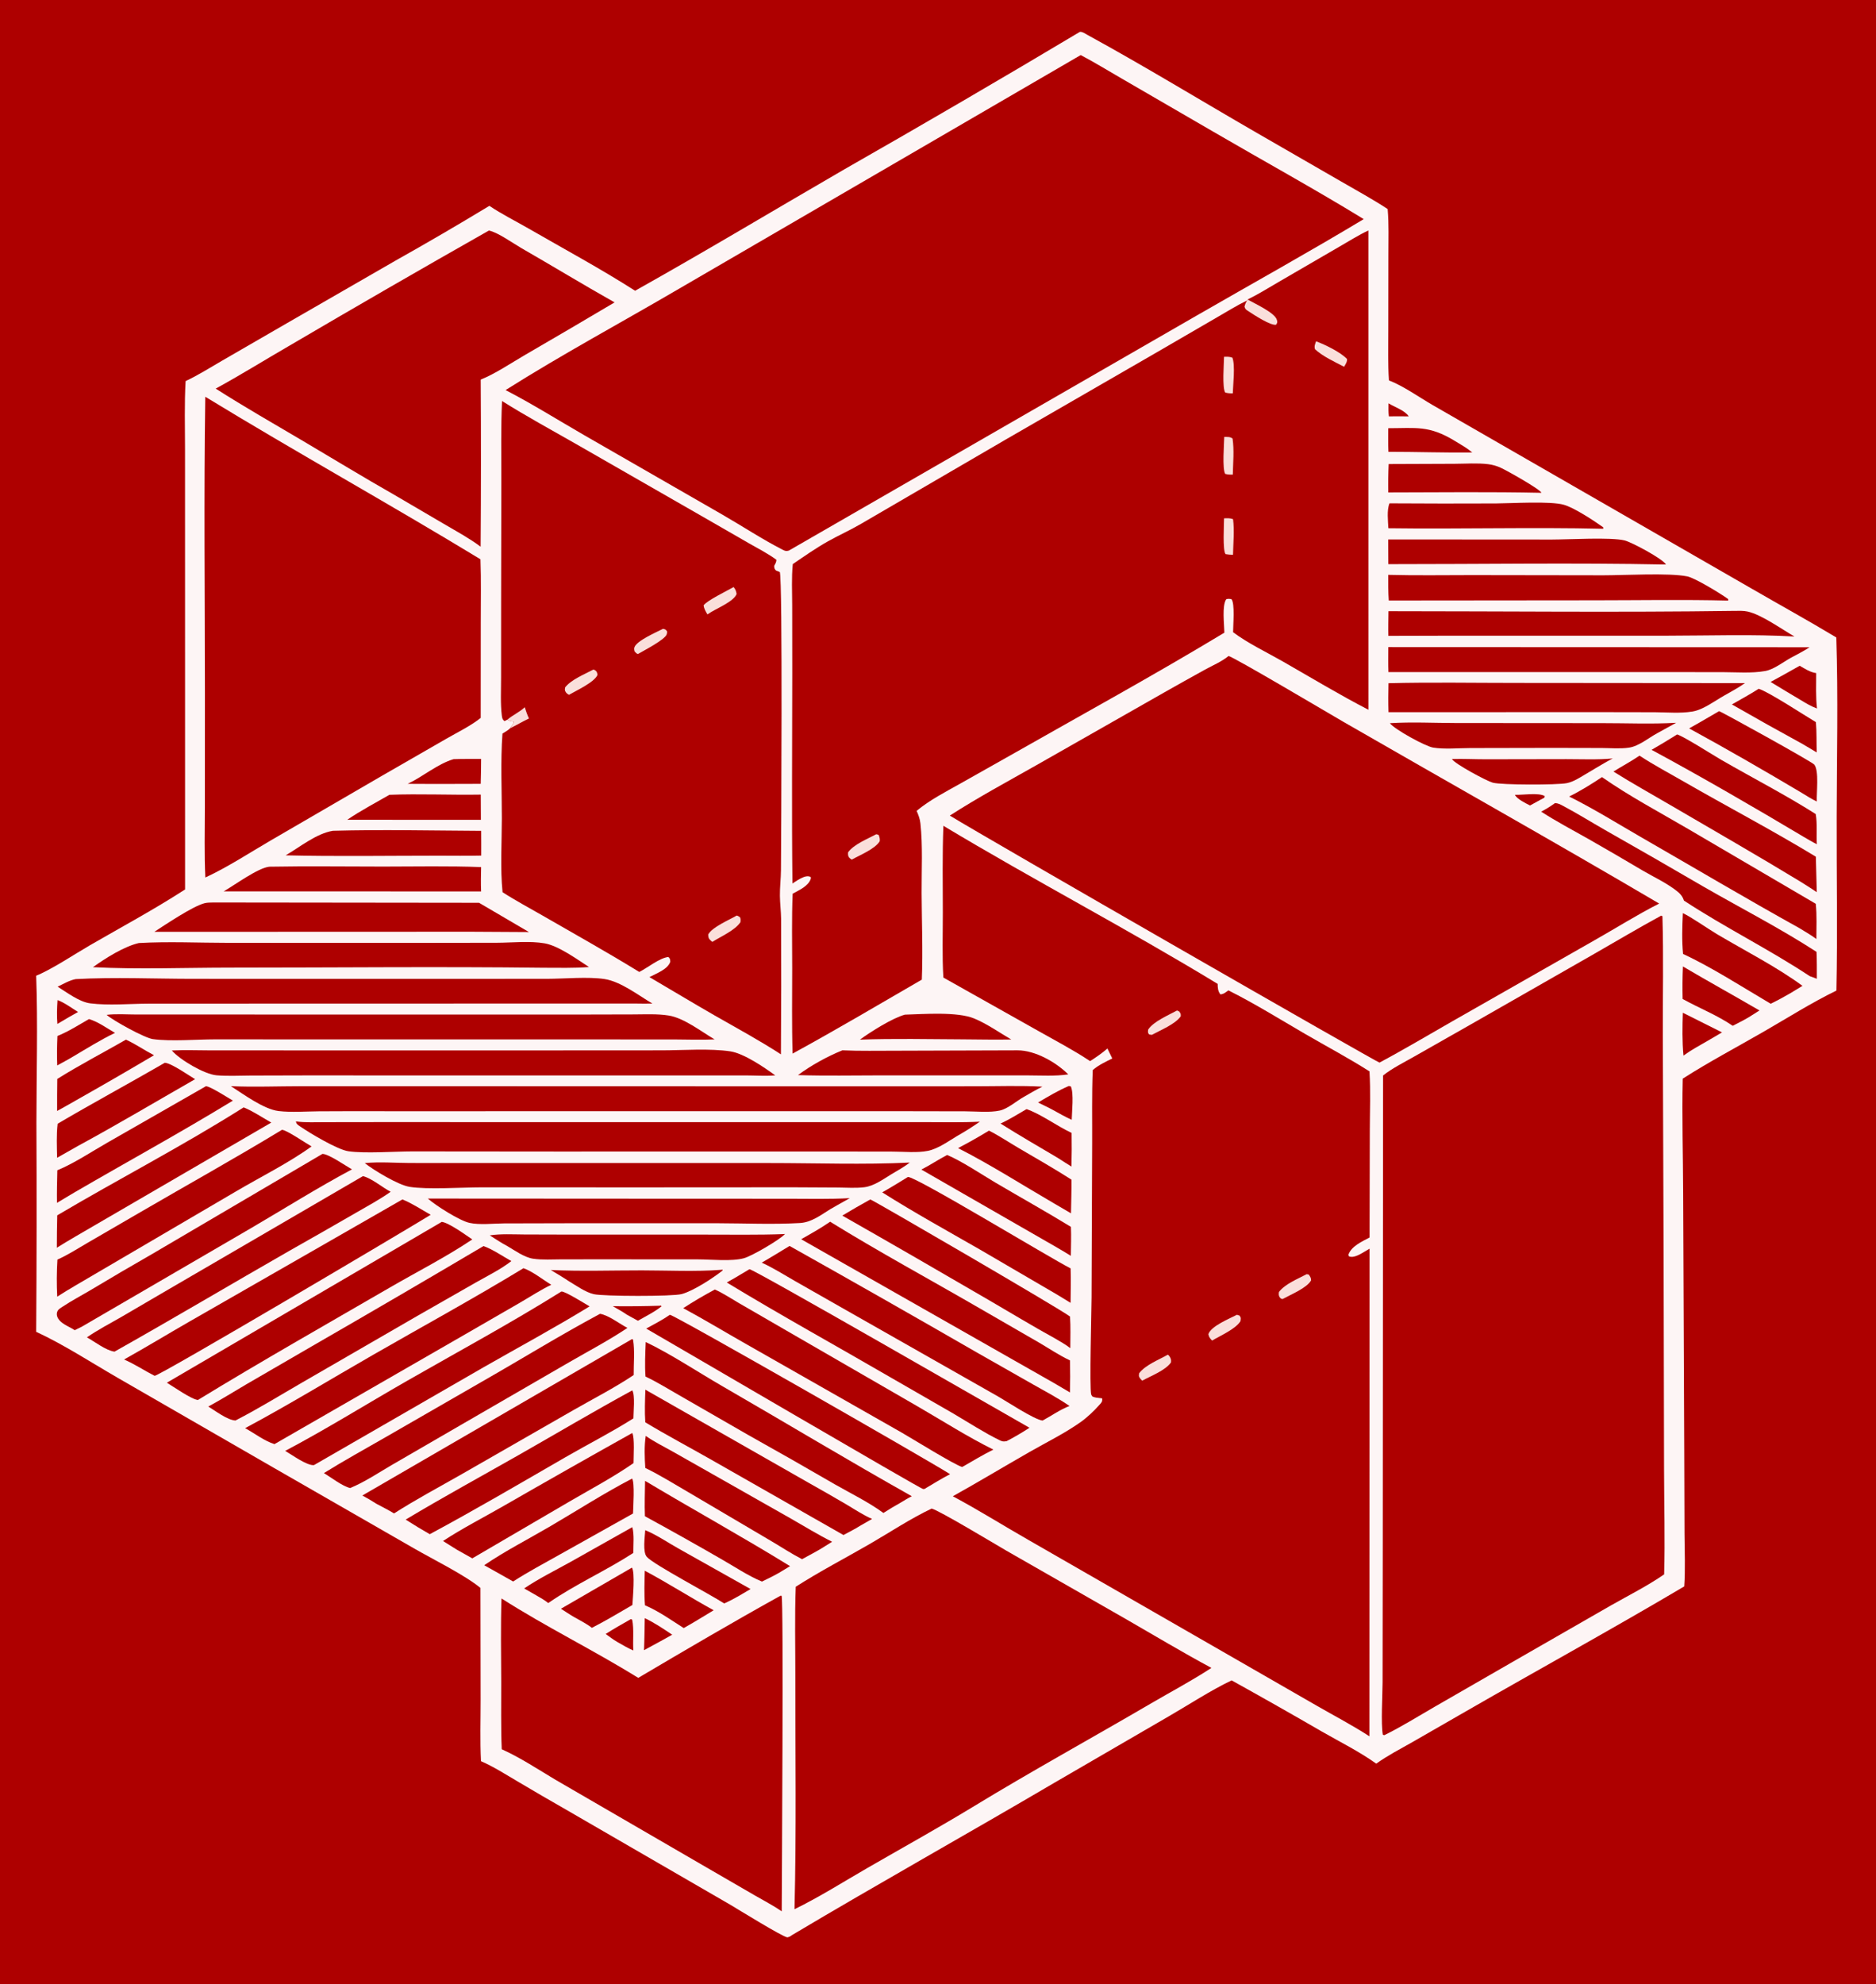 <svg display="block" height="553" preserveAspectRatio="none" viewBox="0 0 1937 2048" width="523" xmlns="http://www.w3.org/2000/svg"><path d="m0 0h1937v2048h-1937z" fill="#ae0000"/><path d="m1115 32.885c2.73-.25 5.62 1.939 7.94 3.208 59.08 32.324 116.83 67.62 175.17 101.292l86.65 49.944c16.05 9.306 32.51 18.249 48.02 28.421 1.37 15.589.77 31.66.77 47.317l-.11 77.933c-.02 17.158-.5 34.48.67 51.602 14.92 5.765 31.43 17.556 45.47 25.66l96.76 55.655 231.97 133.428c29.18 16.898 58.82 33.175 87.69 50.569 1.99 61.389.55 123.446.39 184.889-.16 59.836.99 119.755-.28 179.577-26.03 12.68-51.03 28.56-76.15 43.01-27.47 15.81-55.84 30.81-82.5 47.89-.9 39.35.32 78.94.44 118.32l1.11 265.88.28 85.72c.11 18 .94 36.17-.29 54.14-74.39 44.03-150.37 85.72-225.3 128.86l-55.64 31.97c-12.41 7.06-25.45 13.76-37.05 22.1-17.35-12.43-37.4-22.4-55.91-33-30.97-17.95-62.12-35.6-93.42-52.96-21.95 10.53-42.97 24.39-64.08 36.62l-118.8 68.98c-90.022 52.88-181.185 103.83-270.911 157.22-.662.47-1.78 1.3-2.478 1.64-.044.02-2.198.82-2.467.78-5.416-.76-50.591-28.78-59.162-33.82l-168.975-97.8c-16.995-9.69-33.906-19.54-50.73-29.53-12.179-7.15-24.502-15.06-37.441-20.69-1.096-21.03-.354-42.41-.373-63.48l-.172-115.34c-16.207-13.3-48.705-29.34-68.115-40.51l-144.713-83.12-161.352-93c-27.17-15.67-56.177-34.62-84.534-47.68.494-71.78.572-143.56.234-215.34.021-50.6 1.552-101.64-.245-152.19 16.463-6.73 39.198-22.005 55.283-31.311 32.798-18.976 66.68-37.145 98.455-57.746l-.034-337.408-.019-116.871c-.002-23.381-.738-47.046.609-70.384 13.029-6.119 25.421-13.998 37.879-21.201l67-38.719 111.848-64.43c32.619-18.308 64.934-37.152 96.931-56.526 12.587 8.468 26.79 15.549 39.956 23.132 36.843 21.218 74.664 41.627 110.498 64.489 72.551-40.654 144.021-83.579 215.995-125.284 81.548-46.49 162.632-93.794 243.232-141.906z" fill="#fdf5f5"/><path d="m974.062 852.31c93.308 56.094 190.168 106.558 283.198 163.17.02 4 .25 7.72 2.86 10.82 3.6-.32 5.28-2.09 8.21-4.13 26.98 13.5 52.96 29.68 79.04 44.85 22.17 12.89 45.01 24.97 66.64 38.74 1.25 20.19.39 40.78.34 61.03l-.25 110.4c-7.72 4.22-18.6 8.81-21.81 17.67l.46 1.76c2.36 1.09 4.87.56 7.26-.25 4.73-1.62 9.69-5.12 14.07-7.62l-.18 503.28c-17.5-11.42-36.52-21.29-54.65-31.75l-113.12-65.04-184.41-105.96c-25.98-14.83-51.54-30.94-77.926-44.98 26.576-14.83 52.746-30.57 79.186-45.69 17.32-9.91 36.27-19.21 52.55-30.71 7.07-5 13.73-11.34 19.48-17.79 2.35-2.64 3.27-3.18 3.05-6.7-.95-.46-.37-.25-1.92-.41-2.96-.31-5.48-.47-8.22-1.66-.42-.72-1.04-1.35-1.26-2.16-1.87-6.68.29-86.31.38-99.99l.63-158.2c.14-25.48-.43-51.12.6-76.57 5.79-5.1 13.34-8.54 20.16-12l-5-10.28c-5.62 4.93-11.6 8.98-17.88 13.04-17.12-11.41-35.65-21.04-53.56-31.18l-97.952-55.07c-1.319-22.196-.534-44.804-.555-67.059-.03-29.828-.56-59.757.579-89.561z" fill="#ae0000"/><path d="m1205.86 1398.14c.69.56.92.7 1.51 1.51 1.64 2.29 2 3.83 1.7 6.53-5.92 8.4-20.82 13.89-29.7 18.83-.62-.61-1.42-1.36-1.93-2.04-1.82-2.46-1.74-2.88-1.2-5.71 6.68-8.69 20.22-13.77 29.62-19.12z" fill="#fadfdb"/><path d="m1349.18 1315.06 2.13.39c1.59 2.38 2.25 3.03 2.42 5.96-3.93 7.74-21.48 14.96-29.34 19.3-1.3.03-1.89-.36-2.76-1.42-1.52-1.86-1.45-3.74-1.04-5.92 6.41-8.34 19.42-13.4 28.59-18.31z" fill="#fadfdb"/><path d="m1277.15 1356.97 2.7.85c1.78 2.42 1.3 2.9.97 5.78-4.98 8.08-21.06 15.09-29.33 20.02-2-2.22-3.35-3.57-3.79-6.66 2.87-8.45 21.6-15.87 29.45-19.99z" fill="#fadfdb"/><path d="m1215.34 1042.91 2.16.99c1.63 2.22 1.73 2.28 1.65 5.02-5.71 8.22-21.03 14.33-29.77 19.13-.96.08-2.1-.3-3.05-.49-1.4-2.01-1.05-2.44-.84-4.92 5.46-8.37 21.08-14.96 29.85-19.73z" fill="#fadfdb"/><path d="m1288.13 309.121c11.23-5.484 22.02-12.26 32.83-18.527l62.41-36.266c9.71-5.567 19.37-11.73 29.51-16.452l.02 494.666c-29.93-15.49-58.88-32.974-88.13-49.707-16.84-9.64-36.09-18.714-51.59-30.332-.05-6.803 2.1-29.86-1.73-34.141-2.03-.307-3.38-.55-5.35.105-4.55 6.744-2.03 25.914-1.9 34.512-72.55 43.799-147.23 84.687-220.92 126.577l-51.879 29.256c-15.247 8.573-31.47 16.85-44.962 28.069 1.848 4.254 3.399 8.217 3.905 12.882 2.549 23.502 1.133 48.326 1.248 72.004.144 29.631 1.4 59.731.199 89.313-44.286 25.61-88.503 51.83-133.409 76.32-.903-29.33-.421-58.78-.416-88.136.004-25.574-.582-51.323.466-76.867 6.277-3.506 16.33-7.799 18.672-15.344.296-.953.145-.884-.105-1.951-2.48-1.177-4.913-.771-7.408.217-3.966 1.571-7.816 4.167-11.372 6.516-.814-72.451-.199-144.954-.183-217.411l-.076-69.913c-.027-13.989-.778-28.413.615-42.323 11.779-8.001 23.485-16.263 35.902-23.257 11.377-6.408 23.377-11.729 34.63-18.325l149.853-87.266 155.34-89.658 62.15-36.088c10.2-5.85 20.39-12.261 30.97-17.378z" fill="#ae0000"/><path d="m1287.42 310.216.71-1.095c6.9 4.022 28.6 13.624 30.37 21.36.55 2.401.33 2.776-.94 4.683-5.51 1.169-22.97-10.259-28.06-13.641-2.61-1.735-3.59-1.977-4.56-4.922.59-2.446 1.31-4.197 2.48-6.385z" fill="#fadfdb"/><path d="m904.751 861.01c.94.062 1.684.448 2.553.793.83 2.447 1.389 3.878 1.001 6.503-4.894 8.013-20.859 14.399-28.816 18.912-.94-.589-1.583-.925-2.391-1.759-1.696-1.751-1.637-3.628-1.413-5.839 5.995-8.257 20.155-13.819 29.066-18.61z" fill="#fadfdb"/><path d="m1263.86 534.966c3.29-.103 6.17-.366 9.29.844 1.51 11.726.18 24.935-.04 36.813-2.66-.006-5.04-.271-7.67-.693-3.16-3.562-1.64-30.489-1.58-36.964z" fill="#fadfdb"/><path d="m1264.05 450.975c3.11.041 6.17-.339 8.59 1.67 1.79 11.803.51 25.224.25 37.197-2.83.103-5.06-.005-7.81-.698-3.27-4.939-1.16-31.355-1.03-38.169z" fill="#fadfdb"/><path d="m1263.85 368.254c3.07-.064 5.69-.237 8.62.897 3.06 7.695.66 28.023.41 36.842-2.82.043-5.07-.11-7.8-.823-3.32-4.778-1.33-30.152-1.23-36.916z" fill="#fadfdb"/><path d="m1358.89 352.241c9.74 3.744 24.63 10.846 31.89 18.217.39 3.033-1.56 5.541-2.98 8.094-9.69-5.074-22.05-10.675-30.05-18.125-1-3.097.1-5.282 1.14-8.186z" fill="#fadfdb"/><path d="m1115.84 56.839c14.39 7.531 28.31 16.182 42.4 24.272l94.8 54.994c51.6 30.05 104.13 58.849 155.03 90.049-56.91 34.25-115.16 66.515-172.72 99.676l-420.886 242.45c-2.727.747-3.768.419-6.294-.87-21.232-10.835-41.857-24.483-62.576-36.412l-142.653-81.999c-26.848-15.504-53.402-32.135-80.913-46.4 58.231-36.778 119.282-69.587 178.735-104.385z" fill="#ae0000"/><path d="m1715.18 945.041 1.31.592c1.23 41.4.27 83.067.4 124.507l.83 232.14.44 214.21c.07 36.08 1.11 72.34.11 108.41-17.23 11.97-36.94 21.79-55.21 32.2l-91.11 52.3-90.89 52.31c-17.08 9.85-34.04 20.48-51.72 29.19l-1.54-.46c-2.12-11.38-.29-40.91-.27-53.77l.18-135.36.34-491.31c9.72-7.67 21.42-13.38 32.15-19.52l58.8-33.4 126.87-72.492c23.09-13.194 45.95-26.866 69.31-39.547z" fill="#ae0000"/><path d="m1268.5 677.072c5.22.884 106.05 60.712 118.83 68.08 108.55 62.547 217.84 123.87 325.81 187.423-22.7 11.459-44.6 25.341-66.77 37.858l-146.53 83.477c-25.09 14.32-50 29.2-75.5 42.79-1.85.18-402.48-229.749-443.626-254.92 28.766-18.55 59.206-34.924 88.996-51.798l132.25-75.244c13.95-7.902 27.93-15.726 41.97-23.473 7.98-4.391 17.58-8.41 24.57-14.193z" fill="#ae0000"/><path d="m518.345 413.876c24.91 15.687 51.009 29.832 76.562 44.462l130.149 74.634 48.07 27.669c9.506 5.467 19.719 10.608 28.537 17.124-.063 2.585-1.133 4.055-2.325 6.28.122 2.632.13 2.749 1.808 4.771l4 1.566c3.068 7.202 1.411 278.995 1.214 307.62-.061 8.819-1.2 17.691-1.101 26.469.089 8.01 1.162 16.021 1.257 24.063.202 46.552.138 93.106-.194 139.656-22.253-14.45-45.894-27.22-68.914-40.41-22.442-12.86-44.538-26.27-66.874-39.31 6.917-3.68 18.973-7.9 21.572-15.886-.339-2.595-.056-3.138-1.967-4.863-8.966.791-21.754 11.341-30.072 15.439-32.952-20.294-66.866-39.148-100.377-58.504-13.588-7.848-27.644-15.288-40.802-23.813-2.473-24.894-.759-51.284-.735-76.358.028-28.86-1.433-58.589.64-87.329 2.513-1.663 5.932-3.393 7.986-5.566.962-2.32 3.878-4.583 3.7-6.833-1.932-.117-3.364-.336-5.113-1.151-.523-.244-1.04-.499-1.56-.749l-2.941 1.412c-2.01-1.567-2.394-3.04-2.712-5.577-1.591-12.687-.736-26.81-.79-39.639l.04-79.592.226-123.873c.031-27.23-.529-54.504.716-81.712z" fill="#ae0000"/><path d="m523.806 742.857c5.563-4.922 12.557-7.739 17.999-12.933 1.308 3.961 2.554 7.854 4.356 11.626-6.576 3.146-12.844 6.891-19.382 10.04.962-2.32 3.878-4.583 3.7-6.833-1.932-.117-3.364-.336-5.113-1.151-.523-.244-1.04-.499-1.56-.749z" fill="#fadfdb"/><path d="m757.459 605.899c1.933 2.19 2.637 4.362 3.091 7.156-3.064 8.172-21.742 15.236-28.993 20.355l-1.08.775c-1.881-3.176-3.518-5.706-3.975-9.413 3.221-4.844 24.862-15.363 30.957-18.873z" fill="#fadfdb"/><path d="m760.627 944.949c1.236.128 2.434 1.15 3.488 1.795.794 2.082.607 2.923.375 5.088-5.834 8.613-20.076 14.581-28.812 20.234-.89-.353-.576-.166-1.617-1.102-2.449-2.2-2.77-3.385-2.841-6.513 4.462-7.848 21.409-14.8 29.407-19.502z" fill="#fadfdb"/><path d="m612.604 691.082c.51.161 1.076.202 1.53.485 2.154 1.341 2.481 2.754 2.789 5.002-3.213 7.66-22.003 16.201-29.478 20.583-.983-.52-2.294-1.477-2.954-2.348-1.578-2.083-1.398-3.154-.911-5.462 6.435-8.085 19.995-13.41 29.024-18.26z" fill="#fadfdb"/><path d="m684.614 648.992c2.558.645 2.623.575 4.164 2.694-.053 1.089-.03 1.964-.401 3.034-1.948 5.634-23.78 16.818-29.751 20.316-1.582-.472-2.338-1.638-3.465-2.797-.256-1.315-.588-2.697-.166-4.024 2.216-6.971 23.018-15.794 29.619-19.223z" fill="#fadfdb"/><g fill="#ae0000"><path d="m961.954 1556.99c7.691 1.85 66.576 37.36 77.156 43.47l123.8 70.82c29.22 16.79 58.2 34.24 87.9 50.16-20.33 13.3-41.9 24.67-62.86 36.93-61.04 35.69-123.17 69.79-183.53 106.58-35.645 21.62-72.211 41.89-108.334 62.71-24.972 14.39-49.851 30.2-75.752 42.84 2.007-80.04.799-160.36.868-240.44.026-30.74-.726-61.67.419-92.38 24.462-15.68 50.778-29.34 75.953-43.88 21.247-12.26 42.254-26.31 64.38-36.81z"/><path d="m211.966 409.5c93.847 57.259 190.162 110.629 284.115 167.732.799 21.542.303 43.294.323 64.854l-.063 98.884c-10.756 8.487-24.114 14.914-36.026 21.784l-66.251 38.121-114.52 66.542c-22.067 12.846-44.387 27.546-67.515 38.257-1.167-23.919-.526-48.073-.5-72.024l.049-118.142c-.013-101.962-1.157-204.064.388-306.008z"/><path d="m805.961 1646.88 1.033.15c2.202 3.53.23 296.67.15 325.64-8.764-6.02-18.502-11.05-27.714-16.38l-50.677-29.35-155.194-90.03c-18.025-10.73-36.418-22.94-55.511-31.52-.958-23.13-.45-46.4-.537-69.56-.107-28.66-.648-57.41.289-86.06 45.739 29.26 95.018 53.3 141.194 81.96 48.605-28.72 97.603-57.48 146.967-84.85z"/><path d="m504.844 237.913c9.546 2.122 24.656 13.077 33.606 18.221 32.139 18.47 63.833 37.775 96.123 55.962-30.712 18.221-61.515 36.288-92.409 54.199-14.626 8.461-30.215 19.179-45.827 25.502.376 57.479.349 114.961-.081 172.44-11.415-8.546-24.199-15.461-36.486-22.674l-53.375-31.268c-31.459-17.897-62.487-36.822-93.657-55.238-30.137-17.805-60.499-35.127-90.011-53.967 25.235-13.771 49.806-29.071 74.693-43.481 68.83-40.437 137.973-80.336 207.424-119.696z"/><path d="m238.393 1121.04c23.929 1.06 48.361.05 72.343.04h142.175l430.885.12 123.624-.05c22.84-.01 46.07-.86 68.86.4-6.42 3.03-12.6 6.85-18.79 10.34-7.58 4.13-16.93 12.56-25.23 14.32-10.73 2.29-24.4.8-35.468.77l-68.022-.13-275.563.02-253.3.01c-23.557-.09-47.114-.06-70.671.09-13.533.1-28.171 1.32-41.591-.27-15.268-1.8-36.014-17.23-49.252-25.66z"/><path d="m305.542 1157.42c9.862 1.36 20.676.77 30.641.78l52.539-.07 170.658.01 296.821.01h97.439c19.317 0 38.79.51 58.08-.45-7.65 5.27-15.272 10.17-23.394 14.72-9.129 5.45-19.682 13.22-30.186 15.36-11.089 2.25-24.784.82-36.143.78l-69.029-.1-276.488.05-150.945-.14c-19.338.04-48.127 2.33-65.747-.15-11.228-1.57-39.652-18.58-49.899-25.62-2.381-1.64-3.829-2.35-4.347-5.18z"/><path d="m177.427 1084.19c13.467-.65 27.204-.09 40.7-.08l80.237.01 244.355.02 140.738-.08c21.808-.02 49.726-2.13 70.666 1.06 14.018 2.14 34.819 16.41 46.346 24.78-9.953.85-20.58.08-30.61.05l-59.304.03h-195.672l-198.019-.05-58.379.15c-11.509.06-23.377.71-34.836-.25-12.554-1.06-37.93-15.97-46.222-25.64z"/><path d="m110.109 1047.43c9.977-1.23 21.03-.35 31.107-.35h62.879l205.988.02 190.055.01 54.091-.13c11.91-.03 24.39-.72 36.175 1.14 15.819 2.5 33.565 16.54 47.462 24.64-13.847.7-28.041.08-41.916.06l-80.839-.02h-252.931l-140.297-.07c-19.181.02-45.663 2.28-64.031-.26-8.607-1.19-41.201-19.17-47.743-25.04z"/><path d="m78.157 1010.54c40.318-2.19 81.456-.28 121.88-.28l238.41.02 126.548-.03c17.987-.06 42.193-2.37 59.286.25 16.611 2.54 34.935 16.78 49.356 25.3-6.406.14-12.827 0-19.235-.07l-387.491.09-114.127.05c-19.355.08-40.45 2.08-59.595-.32-11.379-1.43-23.942-11.18-33.691-17.2 6.03-2.8 12.098-6.58 18.659-7.81z"/><path d="m376.619 1200.43c15.004-1.51 31.386-.15 46.505-.1l92.734.04 278.592.01c48.092-.01 96.968 1.87 144.956-.51-5.847 4.55-12.559 8.17-18.905 11.99-8.424 5.13-18.034 12.2-27.948 13.46-8.776 1.12-18.186.41-27.057.33l-46.504-.24-158.153.09-163.758-.05c-20.317.04-55.939 2.44-74.224-.51-11.736-1.89-36.902-17.1-46.238-24.51z"/><path d="m143.386 973.31c30.467-1.729 61.935-.208 92.505-.199l183.691.058 93.669-.135c15.473-.079 34.019-2.063 49.189.608 14.159 2.494 33.422 16.453 45.671 24.421-15.521 1.297-31.437.734-47.02.772-107.483-1.329-215.143-.131-322.641-.133-47.284 0-95.295 1.948-142.485-.467 13.087-9.356 31.878-21.29 47.421-24.925z"/><path d="m738.06 1330.94c8.068 3.42 15.964 8.83 23.564 13.21l47.72 27.61 138.558 80.05c25.648 14.84 51.244 31.19 77.768 44.33-10.96 5.39-21.54 11.89-32.156 17.93-7.268-1.74-52.133-29.57-62.308-35.38l-159.9-90.98c-21.968-12.44-43.642-25.57-65.851-37.56 10.589-6.87 21.467-13.28 32.605-19.21z"/><path d="m456.122 1261.11c7.461.89 24.693 13.52 31.525 18.1-27.03 18.15-56.909 33.28-85.128 49.65-66.144 38.36-132.923 76.17-198.147 116.05-6.486-.48-25.475-13.86-32.096-17.81z"/><path d="m1433.46 667.867 435 .17c-6.32 4.052-13.05 7.482-19.65 11.037-7.88 4.398-17.29 11.875-26.19 13.48-14 2.524-29.93 1.18-44.16 1.155l-71.58-.04-273.29-.003c-.34-8.589-.17-17.204-.13-25.799z"/><path d="m1433.65 705.142c44.03-1.123 88.27-.28 132.32-.301l235.73.201c-6.7 4.743-14.08 8.639-21.19 12.733-9.82 5.462-21.79 14.73-32.93 16.583-12.49 2.081-26.19.846-38.88.735l-54.43-.1-220.61.047c-.33-10.001-.28-19.898-.01-29.898z"/><path d="m1790.74 630.488c4.48-.029 9.34-.28 13.72.69 14.38 3.185 35.02 18.138 48.38 25.779-43.08-2.498-86.98-.883-130.13-.864l-227.21.021-61.98.161c-.24-8.473.02-16.983.11-25.46 118.99.014 238.14 1.343 357.11-.327z"/><path d="m415.511 1237.94c10.115 4.11 19.666 10.49 29.178 15.85-26.999 16.65-277.793 165.03-285.033 166.22-10.617-5.42-20.58-12.14-31.546-16.87 22.531-12.56 44.579-25.98 66.946-38.83z"/><path d="m652.764 1381.97.911.89c1.896 11.27.507 24.76.637 36.31-19.917 13.32-42.027 24.61-62.826 36.53l-114.468 65.64c-23.408 13.37-47.459 26.15-70.163 40.67-5.832-3.58-12.097-6.66-18.121-9.91-4.792-3.06-9.563-5.94-14.596-8.58z"/><path d="m441.758 1237.04 272.62.16 99.307.02c21.207.02 42.561.57 63.734-.6-6.808 3.74-13.534 7.64-20.289 11.47-9.683 6.04-19.379 13.51-31.132 14.19-27.825 1.61-56.302.29-84.198.23l-151.3-.01-70.055.17c-10.906.07-25.099 1.77-35.679-.53-10.291-2.24-35.217-18.14-43.008-25.1z"/><path d="m220.393 931.453 274.237.318 51.499 30.21-59.629-.345-327.184.118c11.958-7.744 39.407-26.244 51.723-29.505 2.954-.781 6.312-.731 9.354-.796z"/><path d="m540.467 1308.93c9.208 3.11 20.271 11.96 28.748 17.1-10.695 5.07-20.979 11.85-31.22 17.81l-57.097 32.97-197.503 113.67c-10.05-3.02-20.971-11.38-30.281-16.48 44.824-23.96 88.517-50.66 132.617-75.96 51.551-29.57 103.973-58.24 154.736-89.11z"/><path d="m815.242 1285.94c65.071 36.52 129.936 73.4 194.588 110.65l56.99 32.38c12.61 7.12 25.52 13.91 37.45 22.14-9.51 3.65-18.74 10.15-27.76 15.05-8.43-.83-37.29-19.95-46.05-24.9l-156.228-88.7-53.202-30.28c-11.331-6.48-22.659-13.69-34.528-19.11 9.683-5.53 19.179-11.48 28.74-17.23z"/><path d="m374.783 1213.87c9.155 2.34 19.91 11.62 28.566 16.16-11.417 8.11-24.088 14.86-36.206 21.9-22.732 13.13-45.531 26.15-68.395 39.05-60.262 34.51-120.005 69.99-180.514 104.05-8.906-1.2-20.45-10.31-28.497-14.73 11.207-7.76 23.508-14.14 35.329-20.93l49.562-28.96z"/><path d="m332.877 1190.97c6.175-.21 24.249 12.44 30.511 15.94-35.416 18.89-69.941 40.64-104.616 60.9l-174.261 101.45-7.329 3.63c-4.876-3.21-11.919-5.77-15.756-10.14-1.907-2.17-3.212-4.99-2.591-7.95.702-3.33 3.425-4.58 6.04-6.32 8.971-5.98 18.672-11.04 27.951-16.55 21.46-12.87 43.046-25.52 64.757-37.96z"/><path d="m619.564 1355.98c8.882 1.5 20.027 10.27 28.225 14.57-19.273 12.95-40.309 23.95-60.413 35.6l-112.26 64.97-70.712 40.97c-13.913 8.1-27.973 17.59-42.867 23.74-8.515-2.2-19.387-10.82-27.075-15.46 20.854-12.97 42.271-24.73 63.539-36.98l100.237-57.72c40.45-23.08 80.27-47.72 121.326-69.69z"/><path d="m499.243 1286.06c9.555 3.4 19.808 10.56 28.743 15.51-11.085 8.63-24.747 15.31-36.948 22.24l-59.98 34.25-119.228 68.92c-22.77 13.15-45.339 27.14-68.734 39.12-8.371-.42-20.747-10.02-28.037-14.4 13.333-7.14 26.213-15.31 39.278-22.94l67.749-39.31c59.247-34.13 118.3-68.6 177.157-103.39z"/><path d="m291.152 1166.08c5.112.32 24.83 14.01 30.536 17.14-23.419 17-52.73 31.5-78.006 46.41l-166.128 97.35c-6.23 3.64-12.386 7.41-18.463 11.3-.666-12.75-.597-25.52.207-38.26 10.812-4.77 21.181-11.53 31.413-17.46l54.345-31.55c48.625-28.29 98.027-55.75 146.095-84.93z"/><path d="m579.612 1332.98c3.346-.61 25.061 12.99 29.159 15.33-35.704 21.91-72.947 41.97-109.333 62.77l-175.273 101.07c-7.324.68-22.961-10.8-29.709-14.68 42.515-22.44 83.799-48.22 125.539-72.12 53.246-30.49 107.605-59.85 159.617-92.37z"/><path d="m666.72 1385.12c25.06 11.87 54.417 31.29 79.182 45.6 65.234 37.67 129.895 76.65 195.558 113.55-3.979 1.94-7.758 4.36-11.563 6.62-6.021 3.42-11.962 6.87-17.765 10.65-15.173-11.14-33.263-19.93-49.659-29.29-29.857-17.33-59.854-34.41-89.988-51.25l-71.019-40.86c-11.509-6.56-22.976-13.73-34.951-19.4-.902-11.81-.245-23.8.205-35.62z"/><path d="m691.691 1356.98c6.065.94 270.487 152.3 289.281 164.52-8.615 4.4-16.897 9.62-25.24 14.53l-.456.45c-.725.12-1.445.43-2.176.35-2.828-.29-259.993-150.74-285.879-165.61 8.26-4.54 16.706-8.88 24.47-14.24z"/><path d="m857.114 1260.94c50.059 30.93 102.291 59.23 153.236 88.7l61.96 35.77c10.71 6.21 21.28 13.45 32.47 18.67.26 11.02.25 22.05-.03 33.06l-16.09-9.48-261.439-148.64c10.146-5.77 20.301-11.41 29.893-18.08z"/><path d="m1654.08 802.045c28.06 19.604 59.2 36.149 88.78 53.432l131.94 77.339c1.28 11.939.61 24.305.63 36.325-5.72-4.176-11.76-7.747-17.83-11.378-54.27-30.12-107.81-61.853-161.61-92.816-25.04-14.407-49.98-30.04-75.83-42.863 11.59-5.649 23.19-12.893 33.92-20.039z"/><path d="m1433.39 593.313c28.75.74 57.65.251 86.42.25l135.71.199c21.47.014 67.37-2.693 86.53 1.116 8.19 1.629 35.02 18.094 42.26 23.391l.13 1.59c-45.72-1.159-91.61-.326-137.35-.303l-213.16.203c-.64-8.811-.55-17.618-.54-26.446z"/><path d="m773.83 1309.95c4.331-.13 256.84 145.35 289.13 163.65-7.74 4.98-15.44 9.6-23.64 13.83-3 .47-4.26.47-7.02-.88-16.35-8-32.18-18.35-47.895-27.58l-65.208-37.55c-56.173-32.62-113.259-64.04-168.774-97.76 7.914-4.35 15.631-9.12 23.407-13.71z"/><path d="m666.367 1434.3 168.484 96.06c12.852 7.2 25.633 14.52 38.342 21.96 8.917 5.26 17.751 11.24 27.242 15.37l-12.603 7.22c-5.394 3.42-11.338 6.3-16.944 9.39l-137.64-78.38c-22.287-12.69-45.016-24.69-66.965-37.94-.776-11.26-.306-22.42.084-33.68z"/><path d="m898.602 1237.96c2.966.72 194.988 112.38 206.208 120.83.74 10.77.3 21.84.3 32.65-5.03-3.91-10.72-7.01-16.2-10.26-22.75-12.47-44.96-26.05-67.41-39.06-50.452-29.43-101.056-58.6-151.81-87.5 9.529-5.74 19.168-11.29 28.912-16.66z"/><path d="m1433.33 556.77 169.21.108c17.5-.032 60.77-2.595 74.94.919 7.31 1.813 39.39 18.97 42.69 24.849-95.48-1.921-191.19-.333-286.7-.389z"/><path d="m809.35 1273.7 1.26-.14c-5.783 6.21-34.192 22.74-42.401 25.02-12.732 3.54-33.67 1.25-47.263 1.23l-86.888-.06-53.605.02c-9.8 0-20.388.79-30.07-.67-9.014-1.35-18.929-8.56-26.777-13.15-6.142-3.14-12.04-7.28-17.909-10.93 11.583-1.74 23.872-.98 35.573-.92l49.428.14h137.577c26.971-.03 54.128.47 81.075-.54z"/><path d="m652.837 1435.02c3.073 4.82 1.198 22.53 1.175 28.88-22.749 14.4-47.066 26.75-70.393 40.21-46.347 26.76-92.73 54-139.87 79.33l-12.468-7.32-12.407-7.75c38.438-23.06 78.054-44.65 117.026-66.83 38.976-22.18 77.547-45.07 116.937-66.52z"/><path d="m251.574 1142.92c9.633 3.89 19.398 10.56 28.519 15.69l-202.483 117.77c-6.372 3.7-12.682 7.51-18.929 11.42.006-11.15.146-22.3.42-33.45 63.699-37.67 129.953-71.84 192.472-111.43z"/><path d="m1605.61 828.846c3.16.165 5.46 1.4 8.21 2.862 14.74 7.825 29.03 16.72 43.51 25.008 34.13 19.335 68.13 38.886 102.01 58.652 38.58 22.187 78.91 42.862 116.25 67.059.47 9.203.25 18.533.34 27.753l-7.31-2.68c-42.11-27.835-87.75-50.28-129.91-77.986-1.14-3.58-3.1-6.367-5.98-8.766-10.74-8.915-24.44-15.129-36.48-22.163-18.64-11.063-37.38-21.96-56.21-32.692-16.3-9.221-33.02-18.001-48.74-28.164 5.07-2.672 9.67-5.522 14.31-8.883z"/><path d="m1692.83 779.919c14.57 9.561 30.29 17.896 45.41 26.602 45.33 26.1 91.97 50.531 136.65 77.669l.96 36.612c-5.37-3.661-10.9-7.084-16.39-10.565-44.63-27.115-90.06-53.174-135.15-79.526-19.49-11.388-39.3-22.401-58.42-34.392 8.96-5.557 18.19-10.467 26.94-16.4z"/><path d="m1435.1 746.403c22.35-1.438 45.55-.197 67.98-.166l150.73.11c25.49-.025 51.4 1.11 76.83-.358l-19.33 10.663c-9.02 4.838-19.08 13.446-29.26 14.986-8.91 1.348-19.15.428-28.19.38l-51.25-.113-84.82.168c-11.98.021-26.22 1.425-37.99-.47-8.1-1.303-40.21-18.96-44.7-25.2z"/><path d="m652.79 1479.02c2.696 4.3 1.315 25.01 1.353 31.05-20.817 14.44-43.913 26.73-65.862 39.5l-100.627 58.81c-5.358-3.06-10.74-6.09-16.146-9.07l-14.098-8.84c20.282-13.3 42.205-24.42 63.212-36.55 43.902-25.24 87.959-50.21 132.168-74.9z"/><path d="m278.083 894.521c39.144-.715 78.404-.127 117.557-.132 33.658-.005 67.48-.747 101.115.541-.184 8.384-.359 16.723-.006 25.107l-44.249.004-221.555-.055c11.647-6.67 35.209-24.141 47.138-25.465z"/><path d="m937.488 1214.73c8.377-.37 144.902 82.58 167.942 94.4.42 11.8.03 23.72-.04 35.54l-13.95-8.52-79.75-46.55c-33.691-19.32-67.968-38.21-100.788-58.97 9.023-5.02 17.78-10.51 26.586-15.9z"/><path d="m869.769 1084.04c18.455.84 37.128.36 55.607.41l125.274-.39c18.16-.02 39.66 12.19 52.34 24.83-13.61 2-28.02 1.08-41.74 1.04l-151.856-.02c-28.453 0-57.036.64-85.467-.29 13.193-9.87 30.543-19.43 45.842-25.58z"/><path d="m666.75 1481.98c8.543 6.07 18.522 10.92 27.662 16.09l51.592 29.23 70.619 40.05c14.098 8.03 28.04 16.65 42.548 23.91l-10.738 6.71c-6.624 3.99-13.516 7.56-20.306 11.26-10.797-5.55-20.991-12.31-31.448-18.47l-86.482-50.97c-14.454-8.39-28.87-17.42-43.915-24.72-.709-10.74-1.192-22.44.468-33.09z"/><path d="m212.625 1121.09c4.538.1 22.47 11.82 27.849 14.84-53.751 32.82-109.234 63.13-163.686 94.81l-17.963 10.73c-.202-11.21.129-22.42.371-33.63 16.852-6.89 35.584-19.32 51.682-28.53z"/><path d="m1434.68 519.494c36.63.242 73.25.278 109.88.108 16.44-.088 56.21-2.628 70.21 1.402 10.81 3.109 30.89 16.327 40.57 23.231l.08 1.514c-73.93-1.734-147.97.429-221.92-.56-.29-7.62-1.74-18.534 1.18-25.695z"/><path d="m652.667 1526.05c2.886 4.3 1.098 29.72.937 36.04l-75.528 42.29c-16.153 9.1-32.688 17.83-48.264 27.88l-18.256-10.3c-3.841-2.23-7.716-4.39-11.625-6.49 21.748-14.77 45.988-27.17 68.732-40.5 27.853-16.33 55.366-34.05 84.004-48.92z"/><path d="m1731.72 757.997c8.04 2.801 35.87 20.679 45.63 26.315 32.28 18.625 65.97 35.95 97.41 55.867 1.77 10.024.48 20.924 1.17 31.14-4.69-2.288-9.17-5.033-13.68-7.646-51.6-30.732-104.15-61.236-156.97-89.775 8.91-5.134 17.73-10.435 26.44-15.901z"/><path d="m666.051 1528.4c49.655 29.7 100.416 57.65 149.674 88.01l-11.223 6.82c-5.803 3.32-11.756 6.22-17.782 9.11-14.472-6.04-28.721-15.65-42.387-23.44-25.969-14.97-52.117-29.63-78.436-43.99-.516-12.1.009-24.39.154-36.51z"/><path d="m343.703 857.457c50.879-1.396 102.198-.196 153.116.071.108 8.508.037 17.025.044 25.534-14.67.368-29.399.109-44.076.11-52.586-.009-105.297.894-157.863-.369 14.974-8.686 31.527-22.454 48.779-25.346z"/><path d="m170.187 1096.89c6.943.5 24.511 12.97 31.259 16.94-40.222 23.01-80.154 46.79-120.894 68.87-7.228 4.02-14.422 8.1-21.581 12.24-.232-11.59-.819-23.61.555-35.14 36.555-21.51 73.94-41.67 110.661-62.91z"/><path d="m1737.56 942.427c8.29 3.824 26.14 16.303 35.25 21.715 28.69 17.047 61.68 33.788 88.27 53.348l-12.61 7.66c-6.63 3.85-13.29 7.46-20.2 10.82-27.56-16.22-61.95-38.33-90.47-51.354-1.38-13.983-.85-28.172-.24-42.189z"/><path d="m977.936 1192.04c15.246 6.42 35.354 19.99 50.004 28.63 25.88 15.26 52.18 29.9 77.81 45.58.41 9.92.01 19.96-.08 29.9-5.02-3.11-10.09-6.14-15.2-9.09l-139.126-79.94c9.054-4.65 17.573-10.32 26.592-15.08z"/><path d="m1774.99 733.989c1.4-.023 95.86 52.133 98.28 55.143 5.14 6.419 2.14 29.376 2.61 38.082-5.51-2.549-10.66-5.94-15.85-9.082-38.2-22.715-76.96-45.074-115.98-66.356 10.41-5.731 20.64-11.843 30.94-17.787z"/><path d="m1433.83 478.947 67.92-.259c11.3-.04 23.53-.963 34.73.389 4.59.555 8.71 1.743 12.93 3.636 6.11 2.739 40.76 22.173 42.18 25.914-52.68-1.111-105.47-.494-158.16-.394-.2-9.764-.06-19.532.4-29.286z"/><path d="m1021.16 1166.92c10.58 5.36 20.69 12.17 30.94 18.18 18.16 10.65 36.48 21.05 54.2 32.42.13 11.56-.31 23.19-.49 34.75l-17.34-10.14c-32.82-19.07-65.44-39.95-99.234-57.16 10.834-5.67 21.474-11.69 31.924-18.05z"/><path d="m744.544 1310.59 1.614-.16-.106.88c-9.805 7.76-29.982 20.97-42.11 24.29-9.564 2.61-81.059 2.4-90.904.1-8.792-2.05-18.283-9.01-26.098-13.62-5.877-4-12.187-7.57-18.244-11.31 31.276 1.47 62.883.35 94.201.38 27.031.02 54.728 1.45 81.647-.56z"/><path d="m1499.11 783.387c11.66-.347 23.48.277 35.16.268l82.97-.144c15.97-.012 32.09.774 48.01-.711-6.07 3.073-11.9 6.632-17.77 10.06l-10.69 6.387c-5.87 3.47-12.2 7.618-18.95 9.016-9.77 2.022-67.96 1.986-76.59-.476-6.58-1.878-39.15-19.324-42.14-24.4z"/><path d="m402.051 820.325c31.366-1.199 62.936.318 94.345-.21l.131 26.015-38.831.029-99.123-.087c13.71-9.359 29.095-17.414 43.478-25.747z"/><path d="m934.342 1047.23c19.462-.58 54.189-3.26 71.638 4 13.03 5.42 25.92 14.48 38.15 21.65-16.77.34-33.61-.07-50.38-.16-35.22-.18-70.679-.96-105.872.3 11.084-8.12 33.572-22.29 46.464-25.79z"/><path d="m652.851 1576.19c2.19 7.49.968 18.68 1.088 26.58-28.406 18.47-60.077 32.45-87.838 51.74-3.892-3.13-8.203-5.51-12.515-8.01l-12.397-7.08c15.056-10.13 31.758-18.41 47.62-27.21z"/><path d="m130.054 1073.03c9.986 4.56 19.176 11 28.939 16.07-26.8 15.88-53.763 31.47-80.887 46.78-6.295 3.71-12.754 7.18-19.133 10.75-.046-11.02.012-22.03.175-33.05 22.945-14.41 47.372-27.06 70.906-40.55z"/><path d="m666.214 1579.29c11.496 4.69 23.055 12.63 33.988 18.76l74.751 42-11.081 6.54c-5.305 3.05-10.543 5.86-16.143 8.32-13.655-8.95-73.186-40.33-79.875-48.05-4.477-5.16-1.983-20.9-1.64-27.57z"/><path d="m1815.9 710.893c10.74 3.435 47.23 27.434 59.05 34.453.89 10.285.5 20.9.85 31.235l-14.37-8.553c-24.56-13.396-48.97-27.052-73.23-40.964 9.32-5.26 18.66-10.456 27.7-16.171z"/><path d="m652.492 1617.95c3.342 5.13.915 31.1.473 38.57-13.827 8.01-27.566 16.31-41.809 23.57-5.608-4.33-12.276-7.64-18.435-11.16-4.603-2.65-9.056-5.68-13.54-8.54z"/><path d="m1737.63 997.478c26.17 15.442 52.81 30.112 79.06 45.422l-11.38 7.19c-5.26 3.1-10.84 5.81-16.26 8.65-15.76-10.88-34.89-18.35-51.73-27.71-.26-11.23-.17-22.33.31-33.552z"/><path d="m665.728 1621.15c24.132 12.85 47.163 27.66 71.15 40.79l-12.482 7.56c-6.031 3.79-12.28 7.27-18.445 10.84-12.719-8.11-26.104-17.64-40.002-23.51-.973-11.88-.485-23.78-.221-35.68z"/><path d="m1059.93 1144.71c15.13 5.27 31.4 17.54 46.53 24.57.21 11.58.14 23.16-.19 34.73-4.71-2.88-9.34-5.92-13.99-8.89-19.79-11.73-39.77-23.23-59.22-35.51 9.27-4.22 18.06-9.8 26.87-14.9z"/><path d="m1433.38 441.964c28.96-.032 41.98-3.08 68.37 12.881 6.2 3.751 12.85 7.506 18.41 12.15-28.79.35-57.76-.695-86.58-.667-.41-8.096-.21-16.258-.2-24.364z"/><path d="m91.875 1051.78c9.185 2.69 18.575 9.45 26.852 14.26-14.793 7.11-29.145 16.11-43.304 24.46-5.307 3.23-10.876 6.12-16.315 9.13-.439-10.2-.249-20.2.199-30.39 11.066-4.42 22.187-11.51 32.569-17.46z"/><path d="m468.315 783.523c9.459-.348 18.972-.191 28.439-.234-.02 8.573-.159 17.146-.418 25.716l-45.274.126-30.105-.127c15.855-7.528 30.66-20.472 47.358-25.481z"/><path d="m1858.2 687.142c5.51 3.151 10.66 6.642 17.05 7.583 0 12.08-.56 24.507.82 36.504-5.97-2.154-11.09-5.247-16.49-8.518-10.51-6.222-20.98-12.515-31.4-18.881 10.06-5.457 20.07-11.02 30.02-16.688z"/><path d="m1737.55 1045.25 40.47 20.29-14.54 8.51c-8.53 4.92-17.27 9.63-25.25 15.42-1.44-14.72-1.13-29.47-.68-44.22z"/><path d="m1103.58 1120.85 2.08.44c3.23 7.19 1.08 26.1.9 34.46-6.55-2.91-12.81-6.57-19.1-10-5.08-2.81-10.46-5.24-15.65-7.83 10.39-6.18 20.63-12.29 31.77-17.07z"/><path d="m651.479 1671.02 1.273.72c2.004 9.9.436 21.51 1.211 31.73-5.825-2.45-11.32-5.82-16.826-8.93-4.114-2.39-7.915-5.34-11.773-8.12 8.497-5.46 17.365-10.36 26.115-15.4z"/><path d="m665.728 1670.09c9.925 4.72 19.225 10.98 28.334 17.09l-11.71 6.53-17.405 9.45c.479-11 .531-22.06.781-33.07z"/><path d="m681.559 1347.63.816-.15.74.71c-7.265 5.91-16.375 10.28-24.491 14.97l-11.419-6.31c-4.599-3.22-9.64-5.9-14.49-8.73 16.283.2 32.568.03 48.844-.49z"/><path d="m59.406 1032.19c7.316 2.7 14.522 8.18 21.189 12.28l-8.307 4.66-13.033 7.66c-.702-8.32-.408-16.28.151-24.6z"/><path d="m1564.09 820.348c7.84.299 24.51-2.488 30.87 1.267l-.35 1.693-4.3 2.24-10.51 5.78c-4.69-2.37-13.22-6.436-15.71-10.98z"/><path d="m1433.67 416.273c6.14 3.856 17 7.319 20.85 13.486-6.84-.175-13.67-.089-20.5-.014-.5-4.521-.44-8.937-.35-13.472z"/></g></svg>